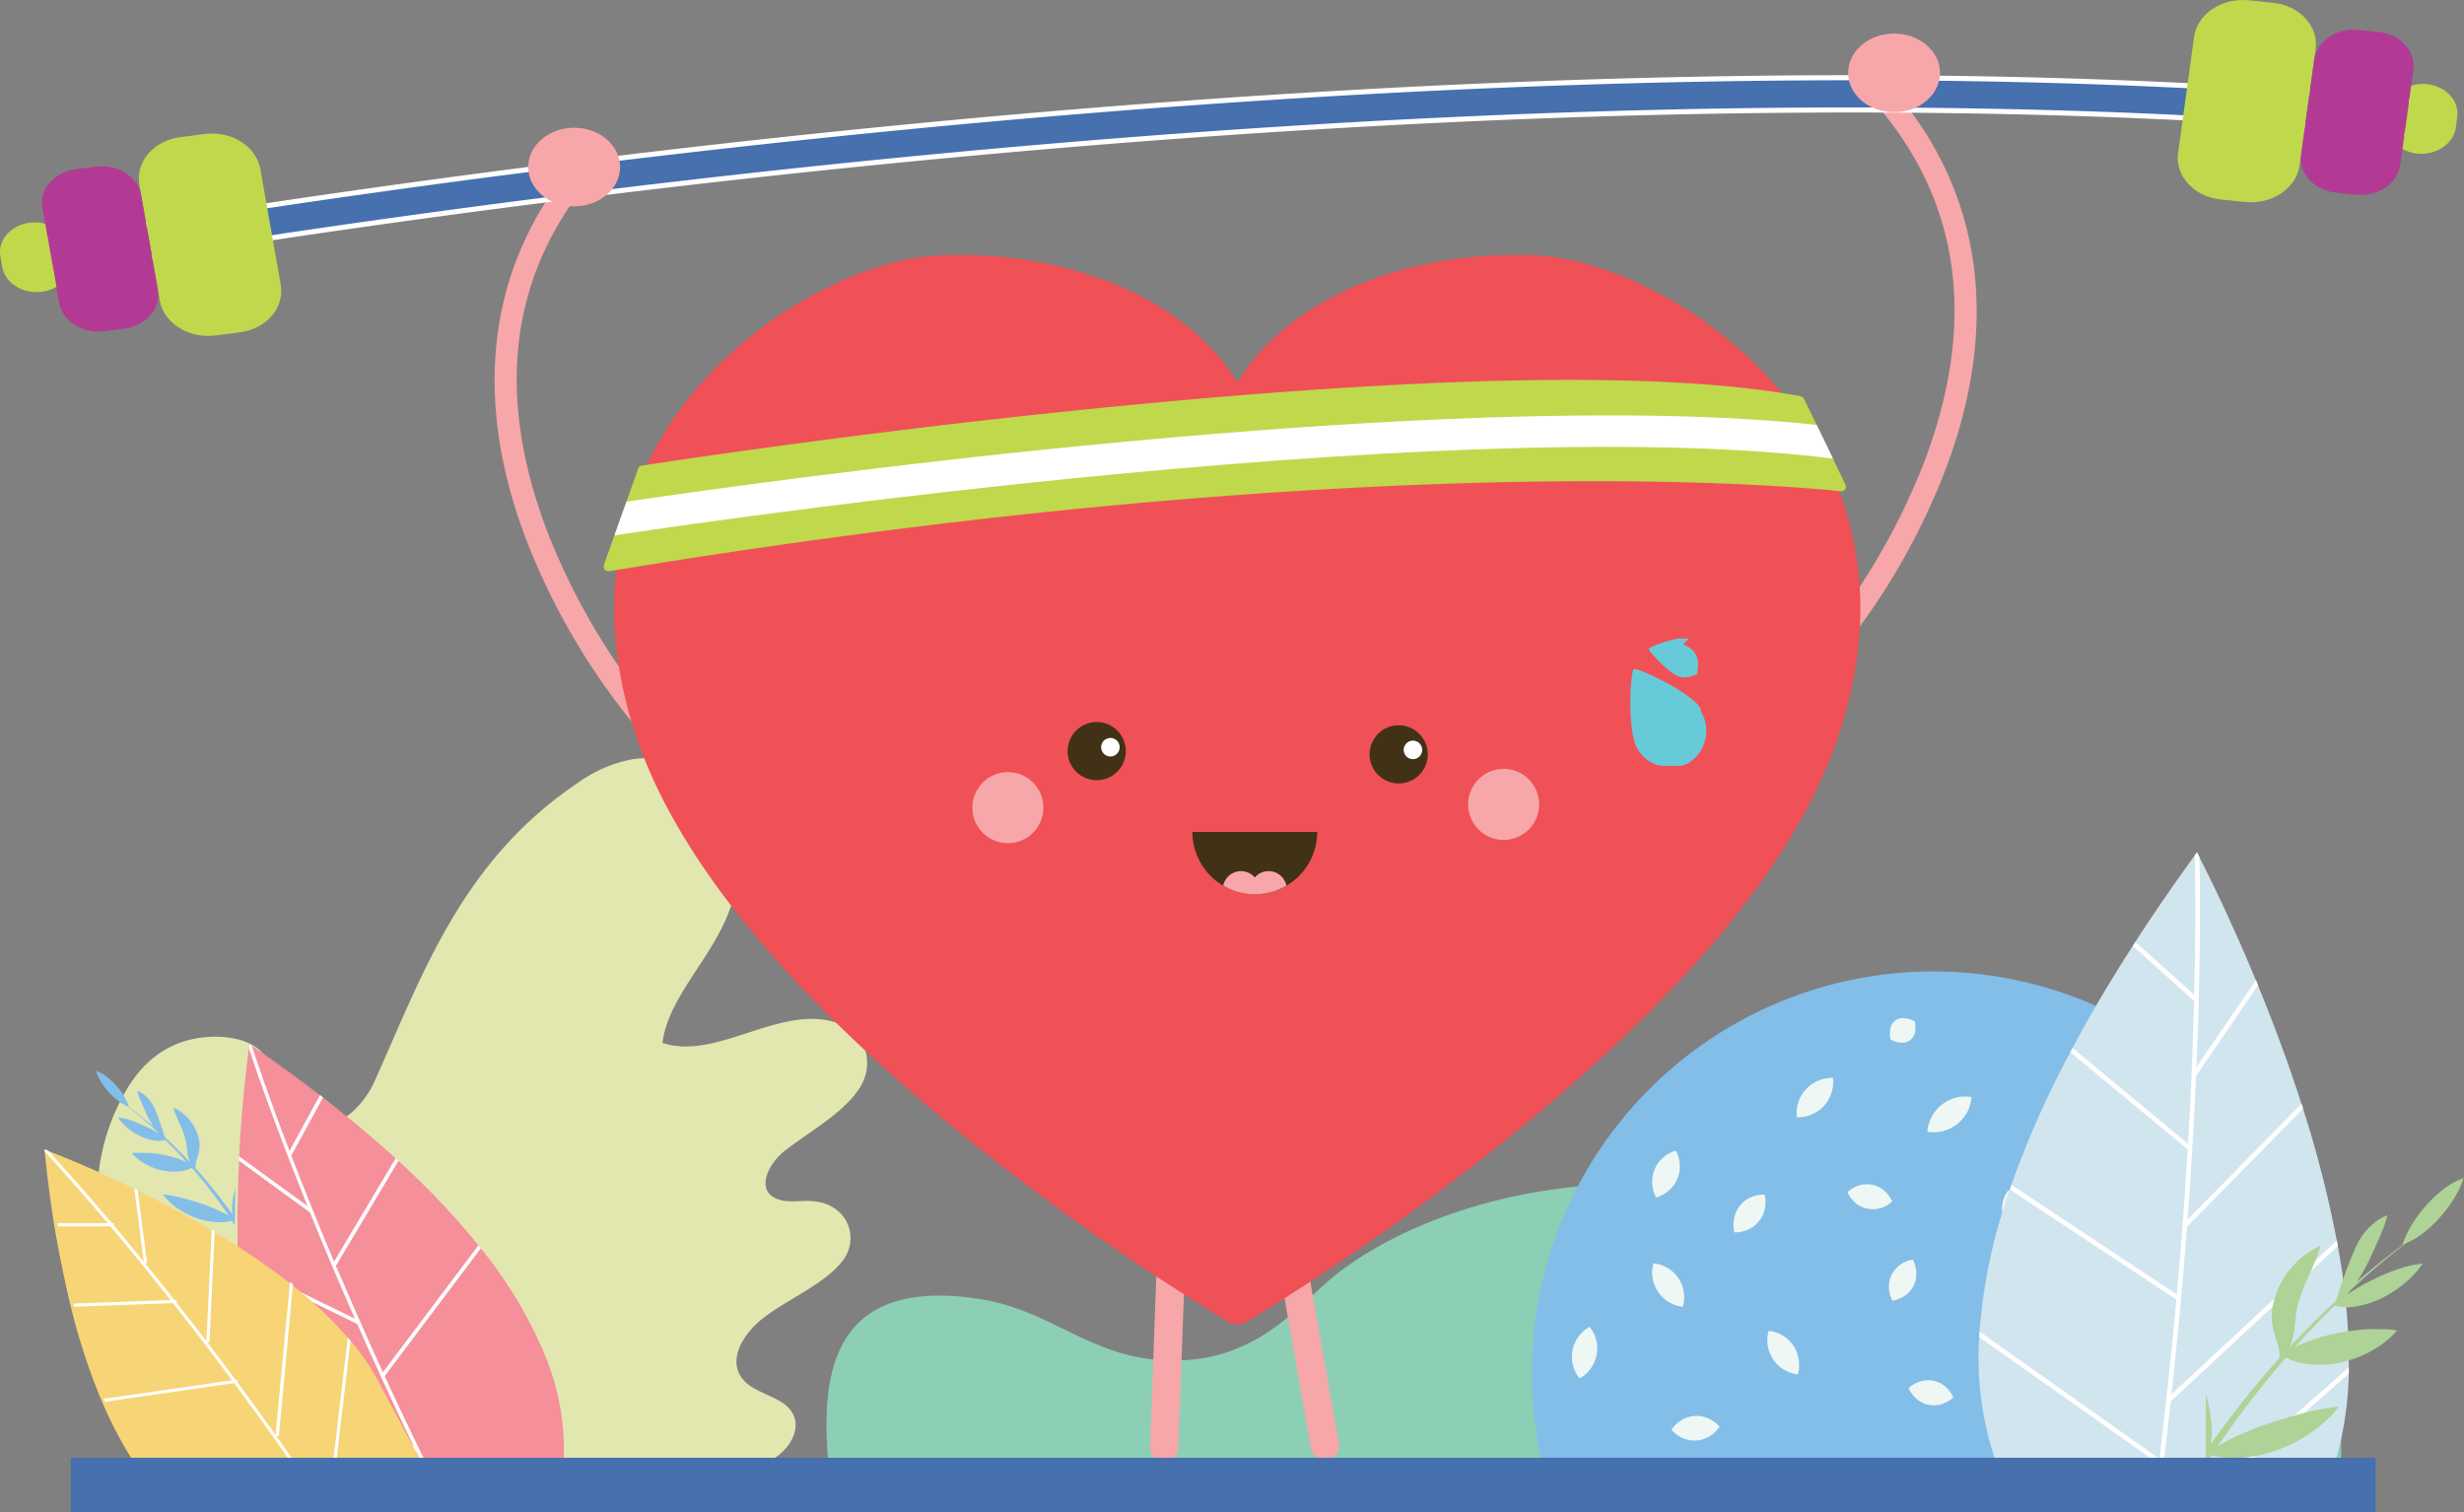 <svg xmlns="http://www.w3.org/2000/svg" viewBox="0 0 523.53 321.24"><rect x="0" y="0" width="523.53" height="321.24" fill="#808080" stroke="none"/><defs><style>.cls-1{fill:#8ccfb4;}.cls-2{fill:#e2e7b0;}.cls-3{fill:#f58f99;}.cls-4{fill:#fff;}.cls-5{fill:#83bee8;}.cls-6{fill:#eef7f4;}.cls-7{fill:#d1e5ef;}.cls-8{fill:#f7a7a9;}.cls-9{fill:#f05157;}.cls-10{fill:#c0d84c;}.cls-11{fill:#413117;}.cls-12{fill:#67cad8;}.cls-13,.cls-17{fill:#4670ae;}.cls-13{stroke:#fff;stroke-miterlimit:10;stroke-width:1.08px;}.cls-14{fill:#b23a95;}.cls-15{fill:#f7d576;}.cls-16{fill:#afd296;}</style></defs><g id="Layer_2" data-name="Layer 2"><g id="Layer_1-2" data-name="Layer 1"><path class="cls-1" d="M497.43,270.57c-10.05-6.78-19.21-13.95-32.26-19.42-14.87-6.23-36.95-9.84-54.69-5.67-8.62,2-15.45,5.7-24.63,7.07-11.46,1.71-23.68-.52-35.66-.93-29.31-1-56,9.39-69.44,21.84-7.48,6.93-16.17,16-32.5,15.58-16.69-.41-24.67-10.82-40.65-13.15-32.94-4.82-32.79,19.16-31.66,34.8H497.43Z"/><path class="cls-2" d="M29.69,292.29c1.36,7.54,0,13.62-2.85,19.95H160a23.83,23.83,0,0,0,5.35-3c3.8-3,5.21-7.71,1.6-10.69-2.13-1.75-5.53-2.6-7.79-4.27-5.31-3.95-2-10.52,3.39-14.54s12.65-7,16.43-11.8,1.26-12.36-6.67-12.77c-2.05-.11-4.18.29-6.13-.13-6-1.31-3.41-7.54.84-10.77,5.51-4.17,12.18-7.87,15.55-13S184.36,219,176.75,217c-11.71-3.05-24.77,8.3-36,4.57,1-8,7.59-15.18,11.73-22.75a41.17,41.17,0,0,0,5.06-16.6c.39-5.1-.35-10.43-4.27-14.75s-11.65-7.32-19-6.14a29,29,0,0,0-11.62,5.09c-24.75,16.66-33,41-43.13,63.45-2.24,5-8,11.12-15.09,9.33-8.23-2.09-4.08-11.06-9.1-15.92-3.84-3.72-12.53-3.83-18.23-1.29s-8.93,7-11.19,11.29a44.44,44.44,0,0,0-5.12,24C21.65,269.15,27.55,280.52,29.69,292.29Z"/><path class="cls-3" d="M50.54,268.92A190.28,190.28,0,0,0,52.62,292c.05.31.1.62.16.93a110.43,110.43,0,0,0,4.44,18.15h62.51a52.16,52.16,0,0,0-4.26-23.9c-.11-.29-.24-.58-.36-.87a93.53,93.53,0,0,0-12.94-21.09l-.52-.64a161.57,161.57,0,0,0-17-17.93c-.2-.19-.39-.37-.6-.55q-6.88-6.28-15.47-12.94l-.64-.5q-6.67-5.13-14.44-10.48L53,221.8s0,.31-.12.89c-.37,2.7-1.47,11.4-2.07,22.95,0,.31,0,.62,0,.94-.32,6.48-.47,13.81-.24,21.45Z"/><path class="cls-4" d="M65.86,257.6c2.74,6.77,5.91,14.33,9.54,22.56.16.38.33.75.49,1.12,3.57,8.07,7.57,16.76,12,26,.18.36.35.73.53,1.1.43.9.89,1.83,1.34,2.74h.9c-3.18-6.48-6.16-12.75-8.91-18.73-.13-.28-.25-.55-.38-.82-3.71-8.08-7-15.66-10-22.63-.14-.3-.26-.6-.39-.9-3.59-8.51-6.62-16.08-9.09-22.53-.13-.33-.26-.66-.38-1-4.74-12.35-7.37-20.3-8-22.3L53,221.8s0,.31-.12.89c1,3.08,5.07,15.24,12.44,33.51Z"/><path class="cls-4" d="M88.86,307.65l-.31.74L52.78,292.92c-.06-.31-.11-.62-.16-.93l35.26,15.24Z"/><path class="cls-4" d="M76.35,280.62l-.35.71L50.54,268.92l0-.89L75.4,280.16Z"/><path class="cls-4" d="M66.39,257l-.47.65L50.75,246.58c0-.32,0-.63,0-.94L65.3,256.2Z"/><path class="cls-4" d="M71.4,268.89l-.12.2-.68-.41L71,268l13.06-21.9c.21.18.4.36.6.55Z"/><path class="cls-4" d="M61.92,245.46l-.1.18-.7-.39.42-.78L68,232.65l.64.5Z"/><path class="cls-4" d="M81.75,292.34l-.15.2-.63-.48.4-.54,20.28-26.95.52.64Z"/><path class="cls-3" d="M98.59,311.07l16.88-23.9c-.11-.29-.24-.58-.36-.87L97.62,311.07Z"/><path class="cls-5" d="M494.06,310.26a85.32,85.32,0,1,0-166.56,0Z"/><path class="cls-6" d="M337.73,281.9a7.39,7.39,0,0,0-2.54,2.35,7.27,7.27,0,0,0-.56,7,6.81,6.81,0,0,0,1,1.61,7,7,0,0,0,1.51-1.12,7.08,7.08,0,0,0,1-1.23,7.25,7.25,0,0,0,1.09-2.63,7.15,7.15,0,0,0,0-2.84A7.23,7.23,0,0,0,337.73,281.9Z"/><path class="cls-6" d="M381.05,285.91a7,7,0,0,0-2-2,7.2,7.2,0,0,0-3.26-1.15,7.25,7.25,0,0,0-.13,3.46,7.1,7.1,0,0,0,1.1,2.61,7.21,7.21,0,0,0,2,2,8.19,8.19,0,0,0,1.42.72A6.92,6.92,0,0,0,382,292a7.46,7.46,0,0,0,.27-1.87,7.92,7.92,0,0,0-.15-1.58A7.2,7.2,0,0,0,381.05,285.91Z"/><path class="cls-6" d="M357.57,277.62a7,7,0,0,0,.28-1.87,7.92,7.92,0,0,0-.15-1.58,7.27,7.27,0,0,0-1.1-2.63,7.28,7.28,0,0,0-5.29-3.14,7.3,7.3,0,0,0,1,6.08,7.31,7.31,0,0,0,2,2,8.19,8.19,0,0,0,1.42.72A6.93,6.93,0,0,0,357.57,277.62Z"/><path class="cls-6" d="M458.94,274.85a7.36,7.36,0,0,0,1.43.72,6.92,6.92,0,0,0,1.83.44,7.13,7.13,0,0,0,.28-1.87,8,8,0,0,0-.15-1.59,7.15,7.15,0,0,0-1.1-2.62,7,7,0,0,0-2-2,7.32,7.32,0,0,0-3.26-1.15,7.3,7.3,0,0,0,1,6.08A7.41,7.41,0,0,0,458.94,274.85Z"/><path class="cls-6" d="M435.8,284.09a6.88,6.88,0,0,0-2.08,5,7.12,7.12,0,0,0,.19,1.54,6.47,6.47,0,0,0,.65,1.74,6.39,6.39,0,0,0,1.7-.75,7.14,7.14,0,0,0,1.23-.95,6.87,6.87,0,0,0,1.57-2.27,6.72,6.72,0,0,0,.53-2.71,7,7,0,0,0-.85-3.28A7,7,0,0,0,435.8,284.09Z"/><path class="cls-6" d="M351.88,254.43a7.06,7.06,0,0,0,2.93-1.7,6.87,6.87,0,0,0,1.57-2.27,6.72,6.72,0,0,0,.53-2.71,7,7,0,0,0-.85-3.29,7,7,0,0,0-2.93,1.7,6.83,6.83,0,0,0-2.09,5,7.12,7.12,0,0,0,.19,1.54A6.47,6.47,0,0,0,351.88,254.43Z"/><path class="cls-6" d="M407.17,270.72a6.43,6.43,0,0,0-.75-3.1,6.43,6.43,0,0,0-2.93,1.28,5.6,5.6,0,0,0-2.15,4.37,6.11,6.11,0,0,0,.15,1.43,6.48,6.48,0,0,0,.6,1.66,6.63,6.63,0,0,0,2.91-1.28,5.69,5.69,0,0,0,1.59-1.93A5.54,5.54,0,0,0,407.17,270.72Z"/><path class="cls-6" d="M400.11,252.77a5.52,5.52,0,0,0-2.27-1.05,5.58,5.58,0,0,0-2.5.05,6,6,0,0,0-1.35.5,6.39,6.39,0,0,0-1.46,1,6.34,6.34,0,0,0,.93,1.5,6.5,6.5,0,0,0,1,1,5.64,5.64,0,0,0,2.27,1,5.43,5.43,0,0,0,2.5,0,6.37,6.37,0,0,0,2.81-1.5A6.5,6.5,0,0,0,400.11,252.77Z"/><path class="cls-6" d="M413.11,294.41a5.52,5.52,0,0,0-2.27-1.05,5.58,5.58,0,0,0-2.5.05,6,6,0,0,0-1.35.5,6.39,6.39,0,0,0-1.46,1,6.34,6.34,0,0,0,.93,1.5,6.15,6.15,0,0,0,1,1,5.63,5.63,0,0,0,4.76,1,6.51,6.51,0,0,0,2.81-1.51A6.5,6.5,0,0,0,413.11,294.41Z"/><path class="cls-6" d="M371.66,254.53a6,6,0,0,0-2,1.66,6.34,6.34,0,0,0-1.15,2.36,7.47,7.47,0,0,0-.19,1.48,6.78,6.78,0,0,0,.21,1.8,6.75,6.75,0,0,0,3.19-.74,6.18,6.18,0,0,0,3.19-4,6.71,6.71,0,0,0,0-3.28A6.69,6.69,0,0,0,371.66,254.53Z"/><path class="cls-6" d="M445.9,231.18a6.06,6.06,0,0,0-1.24-2.31A6.84,6.84,0,0,0,442,227a6.92,6.92,0,0,0-1.27,3,6.23,6.23,0,0,0,1.42,4.93,6.39,6.39,0,0,0,1.1,1,6.55,6.55,0,0,0,1.57.88,6.89,6.89,0,0,0,.88-1.58,7,7,0,0,0,.39-1.45A6.18,6.18,0,0,0,445.9,231.18Z"/><path class="cls-6" d="M429.39,254.78a6.74,6.74,0,0,0-2.68-1.9,6.92,6.92,0,0,0-1.27,3,6.23,6.23,0,0,0,1.42,4.93,7.7,7.7,0,0,0,1.09,1,7.23,7.23,0,0,0,1.58.88,6.74,6.74,0,0,0,.88-1.59,7.05,7.05,0,0,0,.39-1.44,6.17,6.17,0,0,0-.17-2.62A6.06,6.06,0,0,0,429.39,254.78Z"/><path class="cls-6" d="M364,301.91a6.44,6.44,0,0,0-1.33-.68,6,6,0,0,0-2.59-.39,5.94,5.94,0,0,0-2.52.72,6.63,6.63,0,0,0-2.42,2.21,6.66,6.66,0,0,0,2.69,1.88,5.92,5.92,0,0,0,2.59.39,6.1,6.1,0,0,0,2.52-.73,7,7,0,0,0,1.23-.85,6.29,6.29,0,0,0,1.19-1.36A6.85,6.85,0,0,0,364,301.91Z"/><path class="cls-6" d="M415.23,233.31a8.17,8.17,0,0,0-4.65,3.7,7.87,7.87,0,0,0-.69,1.52,7.44,7.44,0,0,0-.37,1.92,6.92,6.92,0,0,0,2,.08,8.33,8.33,0,0,0,1.65-.31,8.31,8.31,0,0,0,4.66-3.68,7.73,7.73,0,0,0,1.05-3.46A7.86,7.86,0,0,0,415.23,233.31Z"/><path class="cls-6" d="M404.2,221.52a2.7,2.7,0,0,0,1.62-.52,2.75,2.75,0,0,0,1-1.42,5.39,5.39,0,0,0,0-2.61,5.36,5.36,0,0,0-2.52-.66,2.7,2.7,0,0,0-1.62.52,2.78,2.78,0,0,0-.95,1.42,5.49,5.49,0,0,0-.05,2.61A5.36,5.36,0,0,0,404.2,221.52Z"/><path class="cls-6" d="M464.41,296.45a12.11,12.11,0,0,0-3.28,1.74,12.38,12.38,0,0,0-2.62,2.64,11,11,0,0,0-1,1.71,9.25,9.25,0,0,0-.72,2.12,8.64,8.64,0,0,0,2.24-.07,10.47,10.47,0,0,0,1.93-.47,12.17,12.17,0,0,0,3.29-1.74,11.93,11.93,0,0,0,2.63-2.63,9.94,9.94,0,0,0,1.73-3.84A10,10,0,0,0,464.41,296.45Z"/><path class="cls-6" d="M449.31,248.29a5,5,0,0,0-1.94,1.36,5.18,5.18,0,0,0-1.11,2.09,5.89,5.89,0,0,0-.18,1.37,6.08,6.08,0,0,0,.19,1.71,6.52,6.52,0,0,0,1.72,0,6.39,6.39,0,0,0,1.34-.35,5.09,5.09,0,0,0,1.94-1.35,5,5,0,0,0,1.12-2.09,6.28,6.28,0,0,0,0-3.09A6.31,6.31,0,0,0,449.31,248.29Z"/><path class="cls-6" d="M482.38,275.54a6.27,6.27,0,0,0-3.06.36,5,5,0,0,0-3.05,3.45,6.29,6.29,0,0,0-.19,1.37,6.52,6.52,0,0,0,.2,1.71,6,6,0,0,0,1.71,0,5.7,5.7,0,0,0,1.34-.35,5,5,0,0,0,3.06-3.44A6.24,6.24,0,0,0,482.38,275.54Z"/><path class="cls-6" d="M386,229.75a7.29,7.29,0,0,0-2.32,1.71,7.58,7.58,0,0,0-1.88,4,7.13,7.13,0,0,0,0,1.91,7.27,7.27,0,0,0,1.89-.18,8.08,8.08,0,0,0,1.53-.53,7.44,7.44,0,0,0,2.32-1.71,7.2,7.2,0,0,0,1.5-2.46,7.37,7.37,0,0,0,.4-3.48A7.43,7.43,0,0,0,386,229.75Z"/><path class="cls-7" d="M496.4,309.84a72.28,72.28,0,0,0,2.65-18c0-.44,0-.89,0-1.34a133.16,133.16,0,0,0-2.34-25.77c-.07-.39-.13-.78-.21-1.17a237.87,237.87,0,0,0-7.17-28c-.12-.35-.23-.71-.34-1.06-2.92-9.09-6.16-17.66-9.24-25.15-.14-.37-.29-.73-.45-1.09-5.52-13.34-10.44-23.11-12-26.14l-.52-1c-.16.23-.32.44-.48.65q-6.93,9.56-12.62,18.37l-.55.86q-7.34,11.42-12.8,21.69c-.16.3-.32.59-.47.89a203.62,203.62,0,0,0-12.51,28.19c-.11.33-.23.65-.33,1a115.72,115.72,0,0,0-6.43,30.21c0,.4-.05.79-.07,1.18a67.48,67.48,0,0,0,3.33,25.73Z"/><path class="cls-4" d="M459.81,309.84c.5-4.11,1-8.16,1.42-12.12,0-.51.1-1,.16-1.51,1.38-12.67,2.45-24.57,3.28-35.56,0-.5.09-1,.12-1.51.83-11.21,1.41-21.43,1.8-30.54,0-.63.06-1.25.08-1.88,1.05-24.58.76-40.59.66-44.63l-.52-1c-.16.23-.32.44-.48.65.07,2.63.29,13.09-.13,29.6,0,.44,0,.89,0,1.33-.22,8.62-.63,18.79-1.3,30.31,0,.4-.05.81-.07,1.22-.57,9.44-1.31,19.74-2.3,30.8,0,.37-.07.74-.1,1.11-1,10.61-2.14,21.89-3.59,33.73Z"/><path class="cls-4" d="M478.66,309.84l20.39-18c0-.44,0-.89,0-1.34l-21.92,19.36Z"/><path class="cls-4" d="M460.42,297.11l.68.73,35.64-33.13c-.07-.39-.13-.78-.21-1.17L461.4,296.2Z"/><path class="cls-4" d="M463.87,260.06l.7.69,24.79-25.22c-.12-.35-.23-.71-.34-1.06l-24.23,24.66Z"/><path class="cls-4" d="M465.72,228.12l.82.56,13.24-19.36c-.14-.37-.29-.73-.45-1.09l-12.66,18.49Z"/><path class="cls-4" d="M464.8,244.2l.22.18.62-.76-.77-.64-24.51-20.32c-.16.3-.32.59-.47.89Z"/><path class="cls-4" d="M466.17,212.67l.19.17.67-.75-.83-.75-12.49-11.23-.55.86Z"/><path class="cls-4" d="M462.4,276.11l.26.18.54-.83-.7-.46-35.12-23.26c-.11.33-.23.65-.33,1Z"/><path class="cls-4" d="M458.69,309.84l-38.07-26.91c0,.4-.05.79-.07,1.18L457,309.84Z"/><path class="cls-8" d="M134.44,153.6a144,144,0,0,1-22.81-39.41c-11.44-30.37-7.82-57.92,10.44-79.67l3.68,3.09c-17.33,20.63-20.57,45.83-9.63,74.89a141.31,141.31,0,0,0,22,38Z"/><path class="cls-8" d="M390.61,139,387,135.83a141.65,141.65,0,0,0,22-38.09c10.88-29,7.63-54.17-9.68-74.77L403,19.88c18.27,21.75,21.88,49.3,10.45,79.67A143.87,143.87,0,0,1,390.61,139Z"/><path class="cls-8" d="M250.37,307.64a3,3,0,0,1-3.11,2.89h0a3,3,0,0,1-2.89-3.11L246,262.33a3,3,0,0,1,3.11-2.89h0a3,3,0,0,1,2.89,3.11Z"/><path class="cls-8" d="M284.47,306.68a3,3,0,0,1-2.44,3.48h0a3,3,0,0,1-3.48-2.44l-7.83-44.43a3,3,0,0,1,2.44-3.48h0a3,3,0,0,1,3.47,2.44Z"/><path class="cls-9" d="M382.8,89.08C368,67.36,342.53,54.92,326.14,54.25c-1.41-.06-2.84-.09-4.24-.09-26.43,0-49.23,10.8-59,27.11-9.75-16.31-32.54-27.11-59-27.11-1.4,0-2.83,0-4.24.09-16.39.67-41.81,13.11-56.66,34.83-9.4,13.76-18.35,36.74-7.6,68.06,9,26.11,32.87,54.89,71.05,85.55A515.27,515.27,0,0,0,261,280.86a3.77,3.77,0,0,0,3.82,0,515.27,515.27,0,0,0,54.52-38.17c38.18-30.66,62.09-59.44,71-85.55C401.16,125.82,392.2,102.84,382.8,89.08Z"/><path class="cls-10" d="M392.13,103,383.3,84.73a1,1,0,0,0-.72-.55c-12.25-2.3-28.76-3.47-49.09-3.47-41.77,0-93.14,5-128.88,9.11-38.72,4.5-68,9.07-68.24,9.11a1,1,0,0,0-.79.66L128.32,120a1,1,0,0,0,.17,1,1,1,0,0,0,.77.36h.17c95.66-15.81,166.6-19.13,209.26-19.13,34.12,0,52.23,2.13,52.41,2.15A1,1,0,0,0,392,104,1,1,0,0,0,392.13,103Z"/><path class="cls-4" d="M389.46,97.44,386,90.28c-79.16-8.59-228,12.61-252.89,16.3l-2.55,7.16h0C132.32,113.47,305.77,86.81,389.46,97.44Z"/><circle class="cls-11" cx="233.02" cy="159.58" r="6.18"/><circle class="cls-4" cx="235.93" cy="158.75" r="1.97"/><circle class="cls-8" cx="214.15" cy="171.59" r="7.55"/><circle class="cls-8" cx="319.48" cy="170.9" r="7.55"/><path class="cls-11" d="M266.61,190a13.27,13.27,0,0,0,13.27-13.26H253.35A13.26,13.26,0,0,0,266.61,190Z"/><path class="cls-12" d="M361.37,150.58l0,0-.08-.12h0l-.09-.11,0,0-.09-.13h0L361,150l0,0-.11-.13h0l-.1-.12,0,0-.12-.12,0,0a.57.57,0,0,0-.11-.11l0,0-.13-.13,0,0-.13-.12,0,0L360,149l0,0-.14-.12,0,0-.15-.13,0,0-.14-.12,0,0-.17-.13,0,0-.16-.13h0l-.17-.14h0l-.17-.14h0l-.18-.14,0,0-.38-.27,0,0-.4-.28h0l-.41-.28h0l-.43-.28h0l-.44-.28h0l-.45-.28h0c-4-2.43-8.61-4.38-9.07-4.11-.74.45-1.49,13.15.79,16.95a8,8,0,0,0,1.76,2.06h0a8.17,8.17,0,0,0,1.81,1.13h0l.56.22h0l.14,0h0l.13,0h0a3.31,3.31,0,0,0,.42.12h0l.12,0h0l.12,0h0l.28.06h0l.11,0h.05l.12,0h.05l.11,0h0l.24,0h1.86l.14,0h.07l.14,0h.06l.11,0,.07,0,.12,0h.06l.17,0,0,0,.13,0,.06,0,.12,0,.06,0,.13,0,0,0,.17-.06h.05l.12-.06.06,0,.12-.05.06,0,.14-.07h0l.16-.08.05,0,.12-.07.06,0,.11-.06,0,0,.17-.09a8,8,0,0,0,2.76-11Z"/><path class="cls-12" d="M358.79,135.67h0l-.08,0h-1.49l-.11,0H357l-.11,0h0l-.12,0h0l-.25,0h0l-.25.05h0l-.25.05h0l-.27.06h0l-.27.06h0l-.27.07h0c-2.38.6-4.81,1.61-4.88,1.88-.11.44,4.37,5.4,6.63,5.95a4,4,0,0,0,1.42.1h0a4.34,4.34,0,0,0,1.09-.26h0l.29-.13h0l.07,0h0l.06,0h0l.2-.11h0l0,0h0l.06,0h0l.13-.09h0l.05,0h0l.05,0,0,0,.05,0h0l.1-.08,0,0,0,0,0,0,0,0,0,0,0,0,.06,0,0,0,0,0,0,0,0,0,0,0,0,0,0,0,.05-.05,0,0,0,0,0,0,0,0,0,0,0-.06,0,0,0-.06,0,0,0-.05,0,0,0-.06,0,0a.56.56,0,0,1,.05-.08v0l0-.07,0,0,0-.05v0l0-.07v0a.36.36,0,0,1,0-.09v0l0-.06,0,0,0-.06v0l0-.07v0l0-.09v0l0-.07v0l0-.06v0l0-.1a4.22,4.22,0,0,0-3.1-5.09Z"/><circle class="cls-11" cx="297.18" cy="160.27" r="6.18"/><circle class="cls-4" cx="300.21" cy="159.32" r="1.97"/><path class="cls-8" d="M266.61,186.42a3.86,3.86,0,0,0-2.91-1.34,3.9,3.9,0,0,0-3.81,3.08,13.19,13.19,0,0,0,13.44,0,3.87,3.87,0,0,0-6.72-1.74Z"/><path class="cls-13" d="M10.89,58A3.92,3.92,0,0,1,7,55.31c-.46-1.86.92-3.68,3.09-4.07.7-.13,71-12.85,167.73-22.79,161.76-16.62,271.78-12.86,335.59-6.77,2.21.21,3.79,1.9,3.55,3.79a3.91,3.91,0,0,1-4.44,3c-63.37-6-172.71-9.77-333.66,6.77C82.48,45.16,12.43,57.82,11.73,58A4.76,4.76,0,0,1,10.89,58Z"/><path class="cls-10" d="M59.65,60.49c.85,4.85-3,9.39-8.73,10.12l-5.15.66c-5.68.73-11-2.61-11.83-7.47L29.61,39.25c-.86-4.85,3-9.39,8.73-10.12l5.14-.66c5.68-.74,11,2.61,11.84,7.47Z"/><path class="cls-14" d="M33.54,61.55c.7,4-2.49,7.67-7.13,8.27l-4.2.54c-4.64.6-9-2.13-9.67-6.1L9,44.21c-.7-4,2.49-7.67,7.13-8.26l4.2-.55c4.64-.59,9,2.14,9.66,6.1Z"/><path class="cls-10" d="M9.6,47.55a8.6,8.6,0,0,0-3.33-.23c-4,.52-6.79,3.73-6.19,7.17l.39,2.2C1.08,60.13,4.83,62.5,8.85,62A8.08,8.08,0,0,0,12,60.92Z"/><path class="cls-10" d="M466.18,7.85C466.86,3,472-.51,477.73.06l5.17.52c5.7.58,9.78,5,9.11,9.88L488.6,35.12c-.67,4.87-5.84,8.36-11.54,7.79l-5.17-.52c-5.7-.58-9.78-5-9.11-9.88Z"/><path class="cls-14" d="M491.69,12.72c.55-4,4.78-6.83,9.43-6.36l4.22.42c4.66.47,8,4.08,7.44,8.07L510,35c-.55,4-4.77,6.84-9.43,6.37l-4.21-.43c-4.66-.47-8-4.08-7.44-8.06Z"/><path class="cls-10" d="M515.64,17.88a8.5,8.5,0,0,0-3.32.32l-1.85,13.43a7.93,7.93,0,0,0,3.13,1c4,.41,7.71-2.06,8.18-5.52l.31-2.2C522.57,21.42,519.68,18.29,515.64,17.88Z"/><ellipse class="cls-8" cx="121.99" cy="35.49" rx="9.76" ry="8.35"/><ellipse class="cls-8" cx="402.44" cy="15.48" rx="9.76" ry="8.35"/><path class="cls-15" d="M81.12,294.9a48.49,48.49,0,0,0-6.62-10l-.58-.68a88.46,88.46,0,0,0-12.57-11.75l-.62-.49a155.55,155.55,0,0,0-16-10.72l-.63-.38c-5.47-3.22-10.87-6-15.71-8.39l-.71-.34c-8.64-4.17-15.41-6.84-17.52-7.65l-.7-.27c0,.19,0,.36.05.54.53,5.21,1.16,10.1,1.87,14.71,0,.22.08.45.11.67Q13,269,14.79,276.55c.05.22.1.43.16.65a134.75,134.75,0,0,0,6.28,19.53c.09.22.17.43.27.64a84.52,84.52,0,0,0,6.77,13H89.43Z"/><path class="cls-4" d="M9.55,244.73c1.2,1.27,5.94,6.37,13,14.75.19.21.38.45.57.67,3.71,4.37,8,9.6,12.78,15.62l.5.64c3.9,4.93,8.09,10.37,12.49,16.3l.45.6c3.94,5.32,8.06,11,12.28,17.08h.8q-2.07-3-4.1-5.84l-.59-.82c-4.92-6.9-9.66-13.28-14.11-19.1l-.61-.81c-4.55-5.92-8.79-11.26-12.62-15.95l-.8-1C19.27,254.24,12,246.42,10.2,244.46l-.7-.27c0,.19,0,.36.05.54Z"/><path class="cls-4" d="M71.47,310.39c1.29-10.84,3-25.53,3-25.53l-.58-.68L70.8,310.39Z"/><path class="cls-4" d="M58.58,305.08l.66.06c0-.12,3-32.29,3-32.29-.2-.17-.41-.33-.62-.49l-3,31.83Z"/><path class="cls-4" d="M43.85,285.13l.66,0c0-.09,1.12-23.54,1.12-23.54l-.64-.38-1.1,23Z"/><path class="cls-4" d="M30.59,268.43l.66-.09c0-.06-2-15.5-2-15.5l-.71-.34,1.91,14.81Z"/><path class="cls-4" d="M37.27,276.84h.19l0-.66-.67,0-21.2.78c0,.23.1.44.16.66Z"/><path class="cls-4" d="M24,260.55h.17v-.67h-.74l-11.2,0c0,.22.07.45.11.67Z"/><path class="cls-4" d="M50.24,293.77l.21,0-.09-.66-.56.08-27.78,4c.09.22.17.43.26.64Z"/><path class="cls-5" d="M50,252.29v.05a18.91,18.91,0,0,0-.65,3.27,10.61,10.61,0,0,0,0,1.95c0,.17,0,.34.07.51a109.47,109.47,0,0,0-7.89-9.88,4.35,4.35,0,0,1,.15-1.37c.11-.47.27-.87.42-1.37a6.92,6.92,0,0,0,0-4.08,9.82,9.82,0,0,0-2.2-3.86,9.93,9.93,0,0,0-1.48-1.31,6.75,6.75,0,0,0-.8-.51,5,5,0,0,0-.84-.41,14.8,14.8,0,0,0,.71,1.92c.25.6.5,1.16.74,1.68a23.11,23.11,0,0,1,1.08,2.83,9.64,9.64,0,0,1,.29,1.24c.07.44.1,1,.17,1.62a8.77,8.77,0,0,0,.47,2.08l.12.27v0c-.73-.77-1.46-1.53-2.2-2.28l-.36-.36-.4-.41c-.77-.76-1.54-1.49-2.33-2.22-.13-.33-.24-.66-.35-1-.15-.47-.31-.93-.46-1.39-.32-.93-.66-1.85-1-2.76-.09-.23-.19-.46-.29-.69l-.15-.35c-.06-.11-.11-.22-.18-.37a8,8,0,0,0-.95-1.46,7.66,7.66,0,0,0-1.17-1.12,5.56,5.56,0,0,0-1.35-.75,10.4,10.4,0,0,0,.5,1.6c.19.48.39.93.57,1.35s.37.8.53,1.17l.14.32.15.35.33.69a21.05,21.05,0,0,0,1.27,2.19c-1.78-1.53-3.57-3-5.41-4.34l.16.06a11.34,11.34,0,0,0-1.26-2.59,15.59,15.59,0,0,0-1.62-2.1,14.69,14.69,0,0,0-1.9-1.72,8.06,8.06,0,0,0-2.25-1.24,11.34,11.34,0,0,0,1.26,2.59,15.59,15.59,0,0,0,1.62,2.1,14.62,14.62,0,0,0,1.89,1.73A9.3,9.3,0,0,0,27,235h0c2.14,1.66,4.21,3.42,6.24,5.3l0,0a7.46,7.46,0,0,0,.53.61c-.35-.23-.7-.46-1-.67A24.85,24.85,0,0,0,30.26,239a21.71,21.71,0,0,0-2.52-1,11.79,11.79,0,0,0-2.7-.59,11.31,11.31,0,0,0,2.32,2.44,13.32,13.32,0,0,0,2.58,1.59,10.23,10.23,0,0,0,2.69.85,5.78,5.78,0,0,0,2.52-.09c.34.32.66.65,1,1l.58.59c.39.39.76.79,1.13,1.18.63.66,1.23,1.31,1.84,2v0l-.16-.09c-.29-.14-.58-.26-.86-.38s-.57-.22-.85-.32a22.21,22.21,0,0,0-3.29-.86,25,25,0,0,0-3.2-.39c-.26,0-.53,0-.8,0s-.55,0-.82,0-.56,0-.84,0A4.5,4.5,0,0,0,28,245a10.23,10.23,0,0,0,.8.81c.27.24.55.46.83.68s.57.39.85.57.58.34.87.49a12.68,12.68,0,0,0,3.48,1.18,11.79,11.79,0,0,0,3.34.13,9.69,9.69,0,0,0,1.6-.34,6.58,6.58,0,0,0,1-.41,106.56,106.56,0,0,1,7.83,10.18l-.66-.38c-.32-.18-.64-.35-1-.5s-.63-.32-1-.46a38.26,38.26,0,0,0-3.73-1.42c-1.22-.41-2.44-.76-3.69-1.06-.31-.08-.62-.16-.93-.22l-1-.2c-.32-.06-.64-.12-1-.16a6.62,6.62,0,0,0-1-.12c.27.35.55.67.83,1s.59.58.89.86.61.51.92.76.63.45,1,.66a16.34,16.34,0,0,0,3.92,1.88,15.15,15.15,0,0,0,3.9.74,12,12,0,0,0,1.9-.05,9.34,9.34,0,0,0,1.28-.25c.23.34.44.68.66,1Z"/><path class="cls-16" d="M468.67,296.12l0,.09a34.85,34.85,0,0,1,1.19,6.05,19.69,19.69,0,0,1,0,3.6c0,.32-.07.63-.12.95a201.53,201.53,0,0,1,14.57-18.27,8.07,8.07,0,0,0-.26-2.54c-.22-.86-.51-1.61-.78-2.53a12.93,12.93,0,0,1-.57-3.31,11.72,11.72,0,0,1,.11-2.11,14.19,14.19,0,0,1,.46-2.13,18.2,18.2,0,0,1,4.06-7.14,17.55,17.55,0,0,1,2.74-2.42,15.22,15.22,0,0,1,1.47-.94,11.39,11.39,0,0,1,1.57-.76,30.53,30.53,0,0,1-1.32,3.56c-.47,1.1-.93,2.13-1.36,3.1a41.51,41.51,0,0,0-2,5.23,16.53,16.53,0,0,0-.53,2.3c-.13.81-.19,1.82-.33,3a15.22,15.22,0,0,1-.86,3.85c-.07.17-.15.33-.22.5l0,0c1.33-1.44,2.68-2.84,4.05-4.23l.67-.67.75-.75c1.42-1.4,2.84-2.76,4.3-4.11.23-.61.44-1.21.64-1.8.29-.87.57-1.73.87-2.58.57-1.72,1.2-3.41,1.9-5.11l.55-1.27.28-.64c.1-.21.19-.42.32-.68a13.78,13.78,0,0,1,1.77-2.71,13.05,13.05,0,0,1,2.16-2.06,9.54,9.54,0,0,1,2.5-1.39,18.26,18.26,0,0,1-.94,2.95c-.35.89-.71,1.72-1.05,2.49s-.67,1.49-1,2.18l-.26.59-.29.64c-.19.42-.4.85-.61,1.28a38.51,38.51,0,0,1-2.34,4c3.28-2.84,6.6-5.51,10-8-.09,0-.19.07-.3.1a20.51,20.51,0,0,1,2.33-4.79,29.08,29.08,0,0,1,3-3.87,25.66,25.66,0,0,1,3.5-3.19,14.73,14.73,0,0,1,4.16-2.28,20.91,20.91,0,0,1-2.33,4.79,29.08,29.08,0,0,1-3,3.87,25.67,25.67,0,0,1-3.49,3.2,16.26,16.26,0,0,1-3.49,2l0,0q-5.94,4.6-11.55,9.81l0,0c-.31.4-.64.78-1,1.15.65-.45,1.29-.86,1.93-1.26a45.18,45.18,0,0,1,4.59-2.43,40.45,40.45,0,0,1,4.66-1.87,20.7,20.7,0,0,1,5-1.09,20.52,20.52,0,0,1-4.28,4.5,24,24,0,0,1-4.78,3,18.84,18.84,0,0,1-5,1.57,10.52,10.52,0,0,1-4.67-.17c-.62.6-1.22,1.21-1.83,1.82-.36.36-.72.72-1.07,1.09-.71.72-1.41,1.45-2.09,2.17-1.15,1.23-2.26,2.44-3.39,3.7l0,0L488,286c.53-.25,1.06-.49,1.59-.7s1.05-.41,1.57-.59a40.06,40.06,0,0,1,6.07-1.59,46.19,46.19,0,0,1,5.92-.72c.49,0,1-.05,1.49,0s1,0,1.51,0,1,0,1.55.08a11.52,11.52,0,0,1,1.6.21,16.09,16.09,0,0,1-1.47,1.5c-.5.45-1,.86-1.54,1.26s-1,.73-1.57,1.06-1.07.62-1.6.9a23.7,23.7,0,0,1-6.43,2.17,20.58,20.58,0,0,1-6.19.24,17.56,17.56,0,0,1-2.95-.61,13.34,13.34,0,0,1-1.85-.76,194.55,194.55,0,0,0-14.48,18.82l1.22-.71q.88-.5,1.77-.93c.59-.3,1.18-.57,1.76-.83a70.18,70.18,0,0,1,6.89-2.64c2.27-.75,4.53-1.4,6.82-2,.57-.15,1.15-.29,1.74-.4s1.17-.26,1.76-.36,1.2-.24,1.81-.31a14.37,14.37,0,0,1,1.89-.22,23,23,0,0,1-1.53,1.82c-.54.55-1.08,1.07-1.64,1.58s-1.13.95-1.71,1.4-1.16.84-1.75,1.23a31.17,31.17,0,0,1-7.25,3.47,28,28,0,0,1-7.22,1.38,22.93,22.93,0,0,1-3.52-.11,17.52,17.52,0,0,1-2.36-.45c-.42.62-.81,1.26-1.22,1.88Z"/><rect class="cls-17" x="15.03" y="309.71" width="489.7" height="11.53"/></g></g></svg>